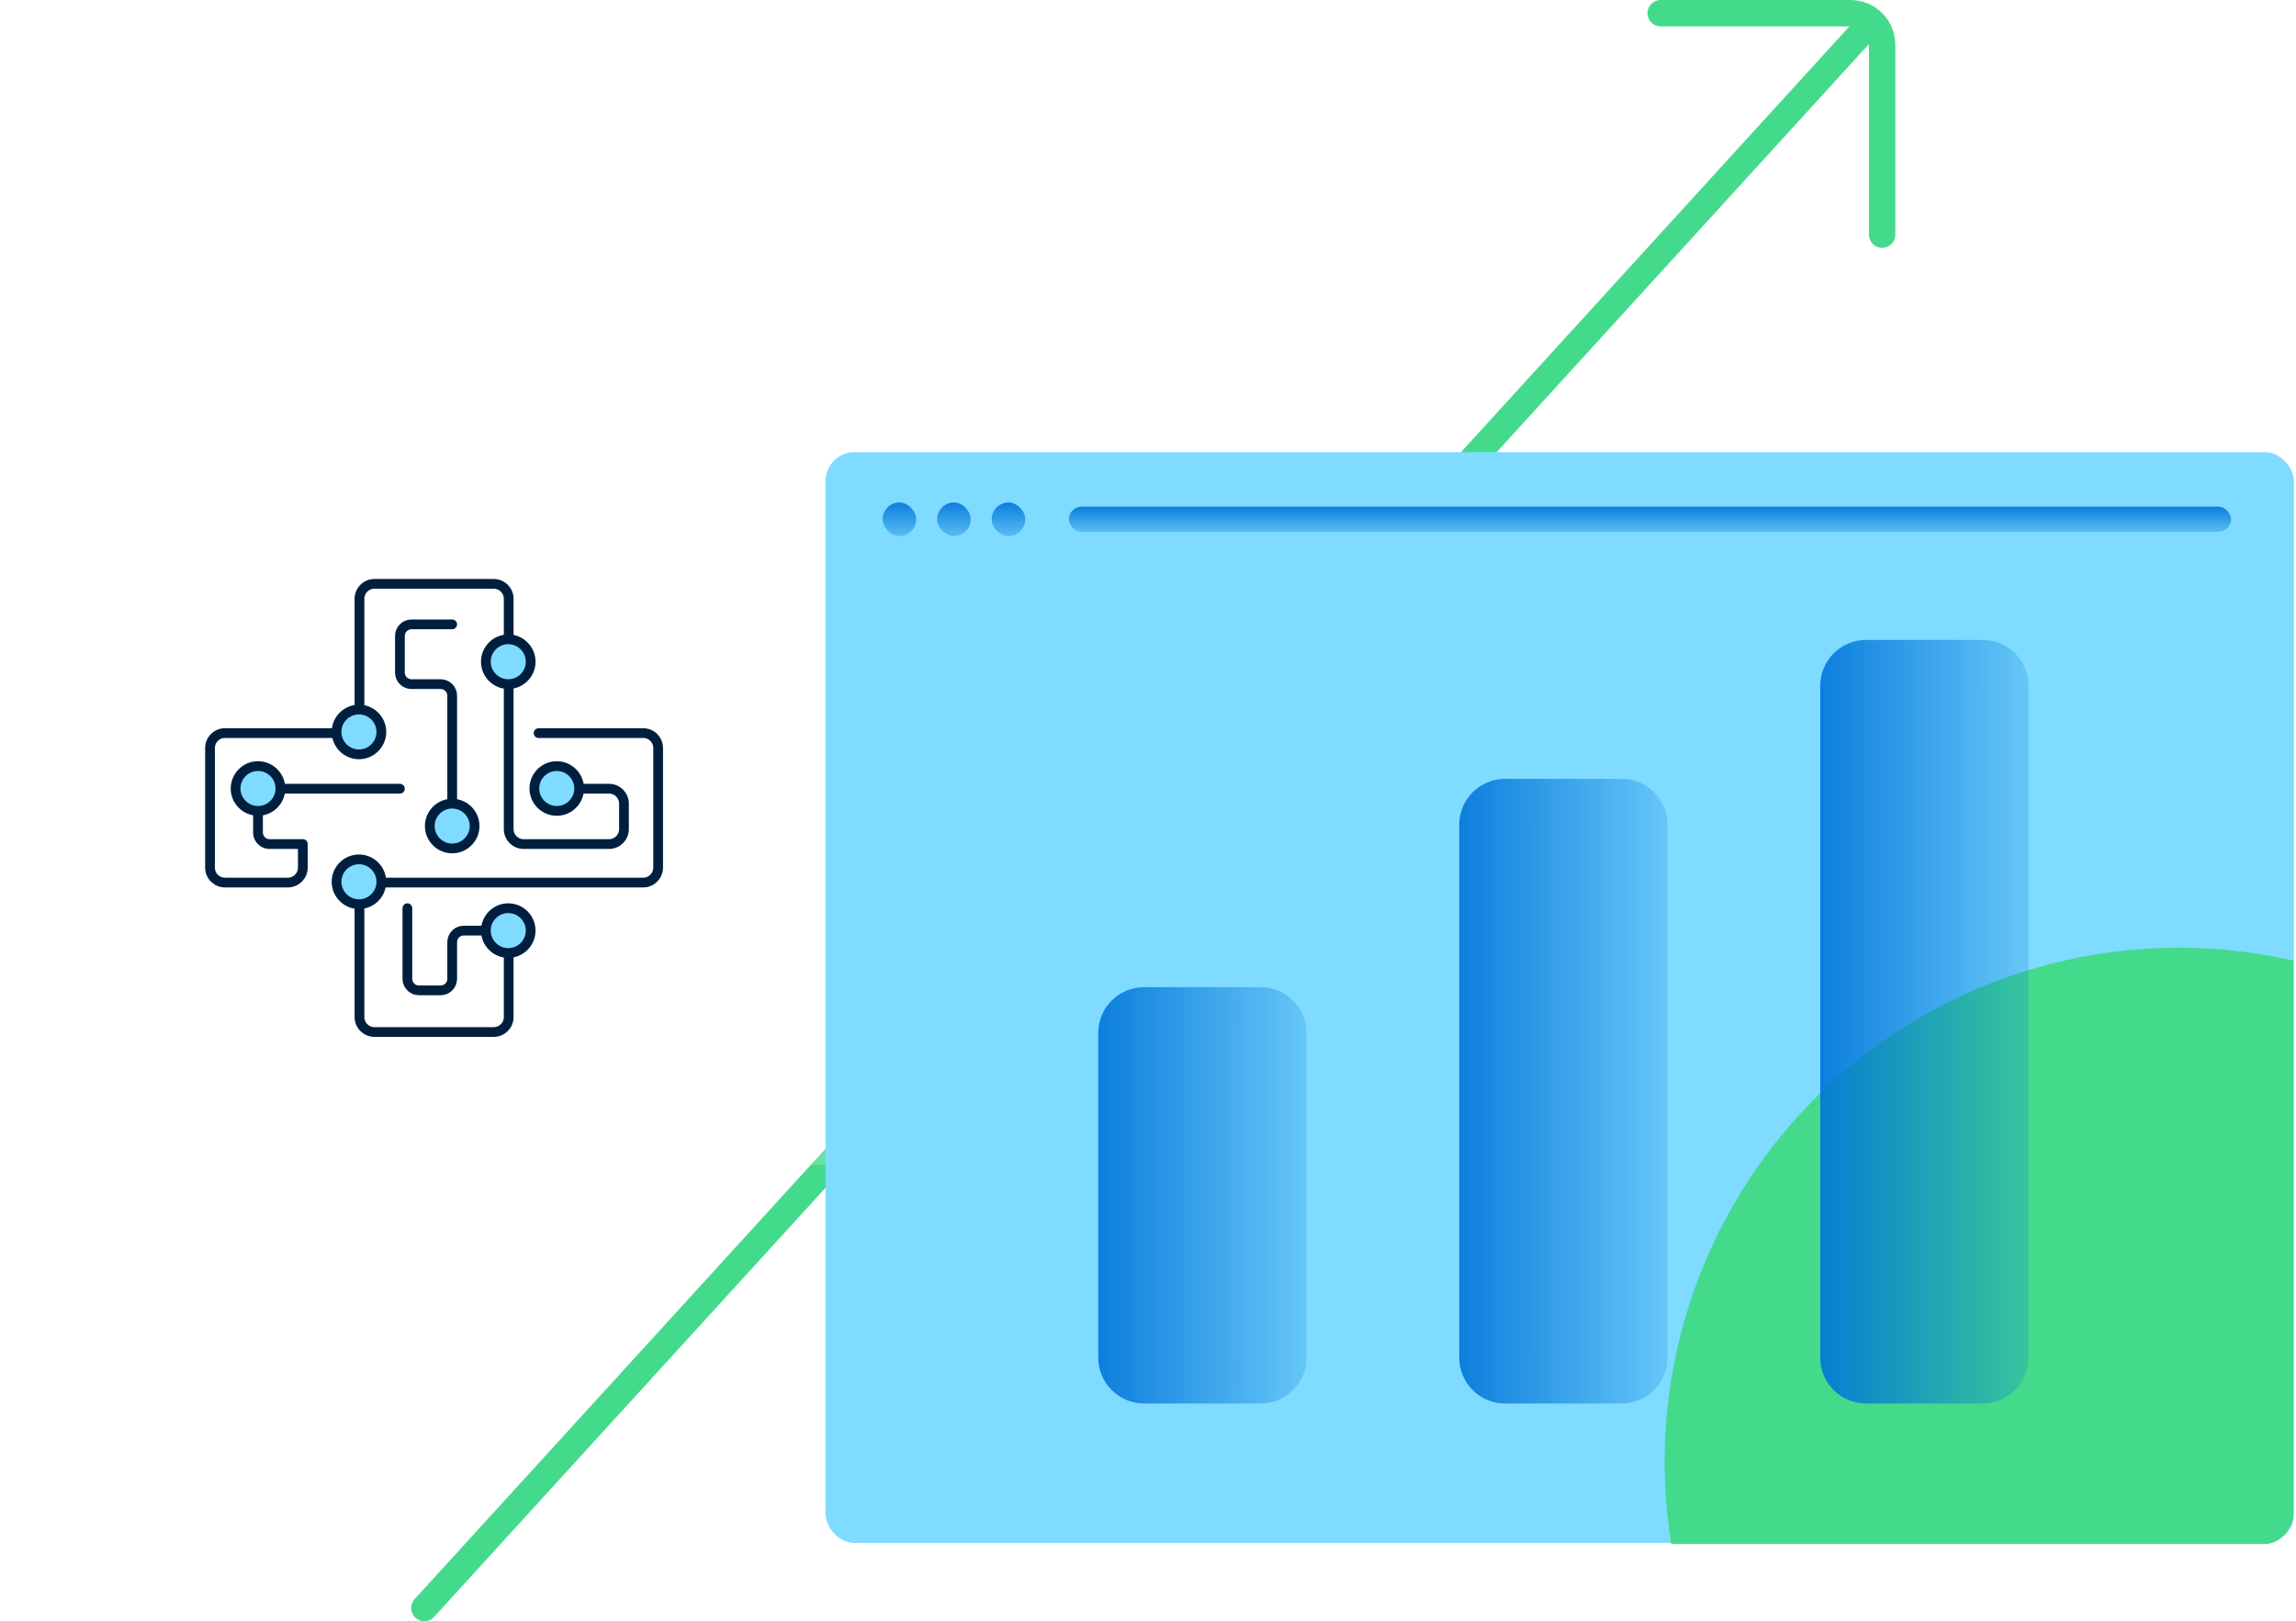 <svg width="871" height="615" viewBox="0 0 871 615" fill="none" xmlns="http://www.w3.org/2000/svg">
<path d="M160.978 610L708.357 10" stroke="#44DA8C" stroke-width="10" stroke-linecap="round"/>
<path d="M630 5H702C708.627 5 714 10.373 714 17V89" stroke="#44DA8C" stroke-width="10" stroke-linecap="round"/>
<path d="M549.38 172.819C550.779 165.402 551.51 157.748 551.51 149.921C551.51 82.643 497.496 28.104 430.865 28.104C390.098 28.104 354.052 48.522 332.215 79.783C311.249 62.011 284.207 51.307 254.691 51.307C188.7 51.307 135.085 104.804 134.062 171.19H134.047C60.014 171.19 0 231.789 0 306.543C0 381.298 60.014 441.897 134.047 441.897H528.531C602.561 441.897 662.577 381.298 662.577 306.543C662.577 238.95 613.51 182.933 549.38 172.819Z" fill="url(#paint0_linear_6_137)"/>
<path d="M136.369 334.796V385.824C136.369 388.953 138.906 391.49 142.035 391.49H187.313C190.443 391.49 192.98 388.953 192.98 385.824V363.143M141.98 334.796H244.008C247.137 334.796 249.674 332.259 249.674 329.129V283.768C249.674 280.639 247.137 278.102 244.008 278.102H204.327M211.209 299.191H231.043C234.172 299.191 236.709 301.728 236.709 304.858V314.529C236.709 317.659 234.172 320.196 231.042 320.196H198.647C195.517 320.196 192.98 317.659 192.98 314.529V227.157C192.98 224.027 190.443 221.49 187.313 221.49H142.035C138.906 221.49 136.369 224.027 136.369 227.157V272.435C136.369 275.565 133.832 278.102 130.702 278.102H85.341C82.211 278.102 79.674 280.639 79.674 283.768V329.129C79.674 332.259 82.211 334.796 85.341 334.796H108.022H109.209C112.339 334.796 114.876 332.259 114.876 329.129V320.196" stroke="#001F3F" stroke-width="3.7" stroke-linecap="round" stroke-linejoin="round"/>
<path d="M136.172 286.159C131.492 286.159 127.673 282.34 127.673 277.659C127.673 272.979 131.492 269.159 136.172 269.159C140.853 269.159 144.672 272.979 144.672 277.659C144.672 282.34 140.853 286.159 136.172 286.159Z" fill="#7FDBFF" stroke="#001F3F" stroke-width="3.7" stroke-linecap="round" stroke-linejoin="round"/>
<path d="M136.172 343.002C131.492 343.002 127.673 339.182 127.673 334.502C127.673 329.822 131.492 326.002 136.172 326.002C140.853 326.002 144.672 329.822 144.672 334.502C144.672 339.182 140.853 343.002 136.172 343.002Z" fill="#7FDBFF" stroke="#001F3F" stroke-width="3.7" stroke-linecap="round" stroke-linejoin="round"/>
<path d="M211.209 307.616C206.529 307.616 202.709 303.796 202.709 299.116C202.709 294.435 206.529 290.616 211.209 290.616C215.889 290.616 219.709 294.435 219.709 299.116C219.709 303.796 215.889 307.616 211.209 307.616Z" fill="#7FDBFF" stroke="#001F3F" stroke-width="3.7" stroke-linecap="round" stroke-linejoin="round"/>
<path d="M192.813 259.524C188.132 259.524 184.313 255.705 184.313 251.024C184.313 246.344 188.132 242.524 192.813 242.524C197.493 242.524 201.313 246.344 201.313 251.024C201.313 255.705 197.493 259.524 192.813 259.524Z" fill="#7FDBFF" stroke="#001F3F" stroke-width="3.7" stroke-linecap="round" stroke-linejoin="round"/>
<path d="M154.542 344.524V371.309C154.542 373.729 156.504 375.691 158.925 375.691H167.16C169.58 375.691 171.542 373.729 171.542 371.309V357.407C171.542 354.986 173.504 353.024 175.925 353.024H191.376" stroke="#001F3F" stroke-width="3.7" stroke-linecap="round"/>
<path d="M192.813 361.524C188.132 361.524 184.313 357.705 184.313 353.024C184.313 348.344 188.132 344.524 192.813 344.524C197.493 344.524 201.313 348.344 201.313 353.024C201.313 357.705 197.493 361.524 192.813 361.524Z" fill="#7FDBFF" stroke="#001F3F" stroke-width="3.7" stroke-linecap="round" stroke-linejoin="round"/>
<path d="M171.543 236.858H156.091C153.671 236.858 151.709 238.82 151.709 241.24V255.142C151.709 257.563 153.671 259.525 156.091 259.525H167.16C169.581 259.525 171.543 261.487 171.543 263.907V310.525" stroke="#001F3F" stroke-width="3.7" stroke-linecap="round"/>
<path d="M171.542 321.858C166.862 321.858 163.042 318.038 163.042 313.358C163.042 308.678 166.862 304.858 171.542 304.858C176.223 304.858 180.042 308.678 180.042 313.358C180.042 318.038 176.223 321.858 171.542 321.858Z" fill="#7FDBFF" stroke="#001F3F" stroke-width="3.7" stroke-linecap="round" stroke-linejoin="round"/>
<path d="M151.709 301.041C152.731 301.041 153.559 300.213 153.559 299.191C153.559 298.17 152.731 297.341 151.709 297.341V301.041ZM151.709 297.341H102.258V301.041H151.709V297.341ZM96.026 303.574V315.814H99.726V303.574H96.026ZM102.258 322.046H114.876V318.346H102.258V322.046ZM96.026 315.814C96.026 319.256 98.816 322.046 102.258 322.046V318.346C100.86 318.346 99.726 317.212 99.726 315.814H96.026ZM102.258 297.341C98.816 297.341 96.026 300.132 96.026 303.574H99.726C99.726 302.175 100.86 301.041 102.258 301.041V297.341Z" fill="#001F3F"/>
<path d="M97.876 307.616C93.195 307.616 89.376 303.796 89.376 299.116C89.376 294.435 93.195 290.616 97.876 290.616C102.556 290.616 106.376 294.435 106.376 299.116C106.376 303.796 102.556 307.616 97.876 307.616Z" fill="#7FDBFF" stroke="#001F3F" stroke-width="3.7" stroke-linecap="round" stroke-linejoin="round"/>
<rect x="313.185" y="171.517" width="557.029" height="413.793" rx="11" fill="#7FDBFF"/>
<g clip-path="url(#clip0_6_137)">
<g filter="url(#filter0_f_6_137)">
<circle cx="195" cy="195" r="195" transform="matrix(-1 0 0 1 1021.5 359.5)" fill="#44DA8C"/>
</g>
</g>
<rect x="334.829" y="190.615" width="12.732" height="12.732" rx="6.366" fill="url(#paint1_linear_6_137)"/>
<rect x="355.519" y="190.615" width="12.732" height="12.732" rx="6.366" fill="url(#paint2_linear_6_137)"/>
<rect x="376.209" y="190.615" width="12.732" height="12.732" rx="6.366" fill="url(#paint3_linear_6_137)"/>
<rect x="405.492" y="192.207" width="440.849" height="9.549" rx="4.775" fill="url(#paint4_linear_6_137)"/>
<path d="M570.956 532.414H615.211C624.809 532.414 632.59 524.633 632.59 515.035V312.844C632.59 303.246 624.809 295.465 615.211 295.465H570.956C561.358 295.465 553.577 303.246 553.577 312.844V515.035C553.577 524.633 561.358 532.414 570.956 532.414Z" fill="url(#paint5_linear_6_137)"/>
<path d="M434.012 532.414H478.267C487.865 532.414 495.646 524.633 495.646 515.035V391.857C495.646 382.259 487.865 374.478 478.267 374.478H434.012C424.414 374.478 416.633 382.259 416.633 391.857V515.035C416.633 524.633 424.414 532.414 434.012 532.414Z" fill="url(#paint6_linear_6_137)"/>
<path d="M707.901 532.414H752.155C761.753 532.414 769.534 524.633 769.534 515.035V260.138C769.534 250.54 761.753 242.759 752.155 242.759H707.901C698.302 242.759 690.521 250.54 690.521 260.138V515.035C690.521 524.633 698.302 532.414 707.901 532.414Z" fill="url(#paint7_linear_6_137)"/>
<defs>
<filter id="filter0_f_6_137" x="447.103" y="175.103" width="758.794" height="758.794" filterUnits="userSpaceOnUse" color-interpolation-filters="sRGB">
<feFlood flood-opacity="0" result="BackgroundImageFix"/>
<feBlend mode="normal" in="SourceGraphic" in2="BackgroundImageFix" result="shape"/>
<feGaussianBlur stdDeviation="92.199" result="effect1_foregroundBlur_6_137"/>
</filter>
<linearGradient id="paint0_linear_6_137" x1="331.288" y1="28.104" x2="331.288" y2="441.897" gradientUnits="userSpaceOnUse">
<stop stop-color="white" stop-opacity="0.9"/>
<stop offset="1" stop-color="white" stop-opacity="0.2"/>
</linearGradient>
<linearGradient id="paint1_linear_6_137" x1="341.195" y1="190.615" x2="341.195" y2="203.347" gradientUnits="userSpaceOnUse">
<stop stop-color="#0074D9" stop-opacity="0.9"/>
<stop offset="1" stop-color="#0074D9" stop-opacity="0.3"/>
</linearGradient>
<linearGradient id="paint2_linear_6_137" x1="361.885" y1="190.615" x2="361.885" y2="203.347" gradientUnits="userSpaceOnUse">
<stop stop-color="#0074D9" stop-opacity="0.9"/>
<stop offset="1" stop-color="#0074D9" stop-opacity="0.3"/>
</linearGradient>
<linearGradient id="paint3_linear_6_137" x1="382.575" y1="190.615" x2="382.575" y2="203.347" gradientUnits="userSpaceOnUse">
<stop stop-color="#0074D9" stop-opacity="0.9"/>
<stop offset="1" stop-color="#0074D9" stop-opacity="0.3"/>
</linearGradient>
<linearGradient id="paint4_linear_6_137" x1="625.917" y1="192.207" x2="625.917" y2="201.756" gradientUnits="userSpaceOnUse">
<stop stop-color="#0074D9" stop-opacity="0.9"/>
<stop offset="1" stop-color="#0074D9" stop-opacity="0.3"/>
</linearGradient>
<linearGradient id="paint5_linear_6_137" x1="553.577" y1="413.94" x2="632.59" y2="413.94" gradientUnits="userSpaceOnUse">
<stop stop-color="#0074D9" stop-opacity="0.9"/>
<stop offset="1" stop-color="#0074D9" stop-opacity="0.2"/>
</linearGradient>
<linearGradient id="paint6_linear_6_137" x1="416.633" y1="453.446" x2="495.646" y2="453.446" gradientUnits="userSpaceOnUse">
<stop stop-color="#0074D9" stop-opacity="0.9"/>
<stop offset="1" stop-color="#0074D9" stop-opacity="0.2"/>
</linearGradient>
<linearGradient id="paint7_linear_6_137" x1="690.521" y1="387.586" x2="769.534" y2="387.586" gradientUnits="userSpaceOnUse">
<stop stop-color="#0074D9" stop-opacity="0.9"/>
<stop offset="1" stop-color="#0074D9" stop-opacity="0.2"/>
</linearGradient>
<clipPath id="clip0_6_137">
<rect width="557.03" height="413.79" rx="11" transform="matrix(-1 0 0 1 870.03 172)" fill="white"/>
</clipPath>
</defs>
</svg>
